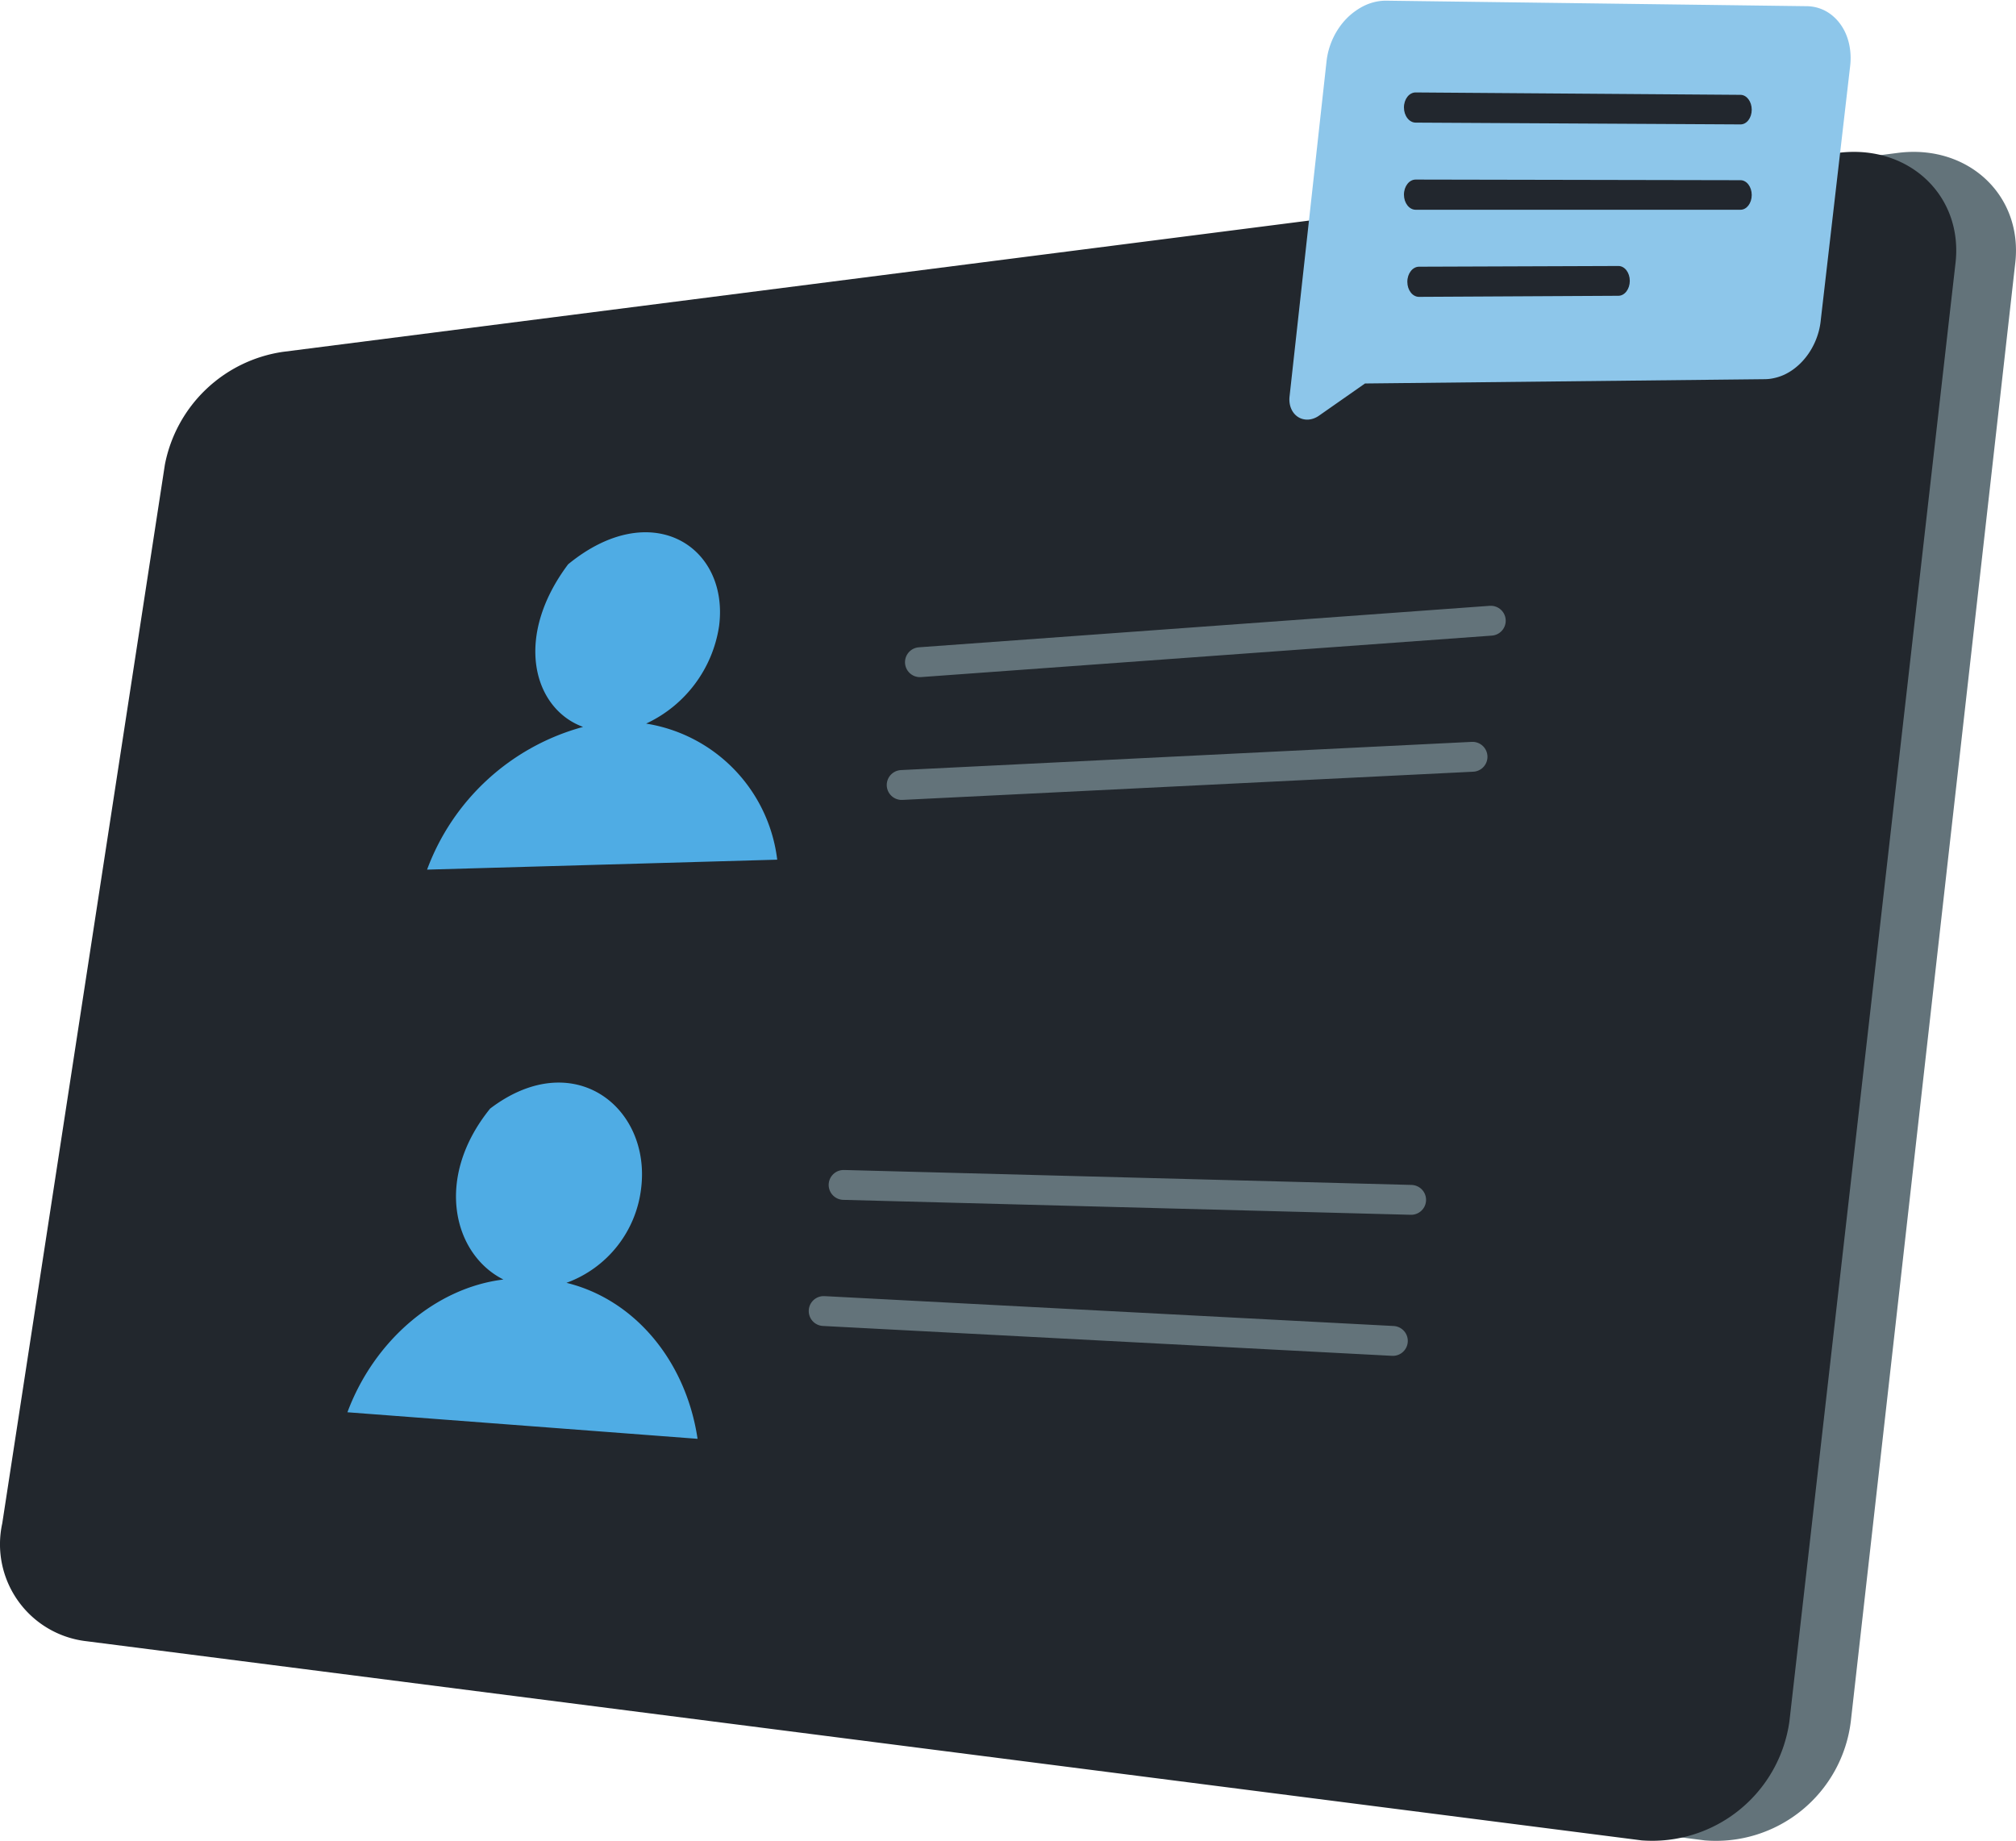<svg xmlns="http://www.w3.org/2000/svg" width="121.486" height="110.933" viewBox="0 0 121.486 110.933">
  <g id="グループ_102" data-name="グループ 102" transform="translate(-595.192 -1875.958)">
    <g id="グループ_79" data-name="グループ 79" transform="translate(595.192 1885.11)">
      <path id="パス_865" data-name="パス 865" d="M368.95,199.4l93.7,12a8.19,8.19,0,0,0,8.8-7.2l9.9-87.8c.5-4.1-2.8-7.2-7-6.7l-93.8,12a8.5,8.5,0,0,0-7.1,6.8l-9.7,63.8a6.05,6.05,0,0,0,5.2,7.1Z" transform="translate(-359.915 -109.647)" fill="#63737a"/>
      <path id="パス_866" data-name="パス 866" d="M372.485,199.4l93.7,12a8.35,8.35,0,0,0,8.9-7.2l10-87.8c.5-4.1-2.8-7.2-7-6.7l-93.8,12a8.5,8.5,0,0,0-7.1,6.8l-9.8,63.8a5.88,5.88,0,0,0,5.1,7.1Z" transform="translate(-367.25 -109.647)" fill="#22272d"/>
      <path id="パス_867" data-name="パス 867" d="M405.7,142.3c-3-1.1-4.2-5.4-.9-9.8,5-4.1,9.7-1.1,9.1,3.7a7.75,7.75,0,0,1-4.4,5.9,9.45,9.45,0,0,1,7.9,8.2l-21.1.6a13.91,13.91,0,0,1,9.4-8.6Z" transform="translate(-370.564 -107.647)" fill="#4face4"/>
      <line id="線_94" data-name="線 94" x1="34.4" y2="2.5" transform="translate(55.436 28.253)" fill="none" stroke="#63737a" stroke-linecap="round" stroke-linejoin="round" stroke-width="1.8"/>
      <line id="線_95" data-name="線 95" x1="34.4" y2="1.7" transform="translate(54.336 36.453)" fill="none" stroke="#63737a" stroke-linecap="round" stroke-linejoin="round" stroke-width="1.8"/>
      <path id="パス_868" data-name="パス 868" d="M410.5,179.6c-3-1.5-4.2-6.1-.8-10.3,5-3.8,9.7-.1,9.1,4.8a6.91,6.91,0,0,1-4.5,5.7c4.1,1,7.2,4.7,7.9,9.4l-21.1-1.6C402.7,183.3,406.4,180.1,410.5,179.6Z" transform="translate(-380.164 -111.647)" fill="#4face4"/>
      <line id="線_96" data-name="線 96" x1="34.2" y1="0.9" transform="translate(50.836 62.253)" fill="none" stroke="#63737a" stroke-linecap="round" stroke-linejoin="round" stroke-width="1.8"/>
      <line id="線_97" data-name="線 97" x1="34.3" y1="1.8" transform="translate(49.635 69.853)" fill="none" stroke="#63737a" stroke-linecap="round" stroke-linejoin="round" stroke-width="1.8"/>
    </g>
    <g id="グループ_84" data-name="グループ 84" transform="translate(672.749 1875.958)">
      <path id="パス_1006" data-name="パス 1006" d="M28.781,22.85,4.7,23.109,1.935,25.043a1.362,1.362,0,0,1-.317.169,1.176,1.176,0,0,1-.328.072,1.045,1.045,0,0,1-.322-.027.994.994,0,0,1-.3-.127,1.041,1.041,0,0,1-.245-.218,1.173,1.173,0,0,1-.173-.288,1.358,1.358,0,0,1-.093-.34,1.548,1.548,0,0,1-.006-.375l2.229-20.2a4.4,4.4,0,0,1,.141-.728,4.489,4.489,0,0,1,.259-.692,4.417,4.417,0,0,1,.367-.636,4.2,4.2,0,0,1,.466-.561A3.881,3.881,0,0,1,4.158.638,3.518,3.518,0,0,1,4.751.3,3.167,3.167,0,0,1,5.376.1,2.877,2.877,0,0,1,6.014.042l25.3.331A2.485,2.485,0,0,1,31.9.448a2.434,2.434,0,0,1,.545.21A2.522,2.522,0,0,1,32.934,1a2.741,2.741,0,0,1,.411.455A3.069,3.069,0,0,1,33.659,2a3.462,3.462,0,0,1,.206.622,3.857,3.857,0,0,1,.093.673,4.2,4.2,0,0,1-.025.7L32.169,19.249a4.244,4.244,0,0,1-.122.7,4.369,4.369,0,0,1-.235.67,4.314,4.314,0,0,1-.339.621,4.091,4.091,0,0,1-.435.551,3.741,3.741,0,0,1-.509.453,3.336,3.336,0,0,1-.558.333,2.942,2.942,0,0,1-.589.2A2.616,2.616,0,0,1,28.781,22.85Z" transform="translate(0 0)" fill="#8dc6ea"/>
      <g id="線_104" data-name="線 104" transform="translate(7.046 5.566)" fill="none" stroke-linecap="round" stroke-linejoin="round">
        <path d="M.705.914l19.577.126" stroke="none"/>
        <path d="M 20.282 1.931 L 0.705 1.823 C 0.608 1.823 0.515 1.797 0.431 1.75 C 0.346 1.704 0.27 1.637 0.207 1.554 C 0.143 1.472 0.091 1.373 0.055 1.264 C 0.02 1.155 -3.072870867981692e-06 1.035 -3.072870867981692e-06 0.91 C -3.072870867981692e-06 0.784 0.02 0.665 0.055 0.556 C 0.091 0.447 0.143 0.35 0.207 0.268 C 0.27 0.186 0.346 0.12 0.431 0.075 C 0.515 0.029 0.608 0.004 0.705 0.005 L 20.282 0.149 C 20.376 0.15 20.464 0.176 20.545 0.221 C 20.626 0.267 20.699 0.333 20.76 0.414 C 20.821 0.495 20.871 0.591 20.905 0.698 C 20.939 0.804 20.958 0.922 20.958 1.044 C 20.958 1.167 20.939 1.284 20.905 1.391 C 20.871 1.497 20.821 1.592 20.76 1.673 C 20.699 1.753 20.626 1.818 20.545 1.862 C 20.464 1.907 20.376 1.931 20.282 1.931 Z" stroke="none" fill="#22272e"/>
      </g>
      <g id="線_105" data-name="線 105" transform="translate(7.046 10.82)" fill="none" stroke-linecap="round" stroke-linejoin="round">
        <path d="M.705.91,20.282.93" stroke="none"/>
        <path d="M 20.282 1.82 L 0.705 1.82 C 0.608 1.82 0.515 1.794 0.431 1.748 C 0.346 1.702 0.27 1.635 0.207 1.553 C 0.143 1.471 0.091 1.373 0.055 1.264 C 0.02 1.155 -3.072870867981692e-06 1.035 -3.072870867981692e-06 0.91 C -3.072870867981692e-06 0.784 0.02 0.665 0.055 0.556 C 0.091 0.447 0.143 0.349 0.207 0.267 C 0.27 0.185 0.346 0.118 0.431 0.072 C 0.515 0.026 0.608 0.001 0.705 0.001 L 20.282 0.039 C 20.376 0.039 20.464 0.064 20.545 0.11 C 20.626 0.155 20.699 0.22 20.76 0.301 C 20.821 0.381 20.871 0.477 20.905 0.584 C 20.939 0.69 20.958 0.807 20.958 0.93 C 20.958 1.053 20.939 1.17 20.905 1.277 C 20.871 1.383 20.821 1.479 20.76 1.56 C 20.699 1.64 20.626 1.705 20.545 1.75 C 20.464 1.795 20.376 1.82 20.282 1.82 Z" stroke="none" fill="#22272e"/>
      </g>
      <g id="線_106" data-name="線 106" transform="translate(7.25 16.027)" fill="none" stroke-linecap="round" stroke-linejoin="round">
        <path d="M.7.953,12.72.9" stroke="none"/>
        <path d="M 12.72 1.797 L 0.705 1.862 C 0.608 1.863 0.515 1.838 0.431 1.792 C 0.346 1.747 0.27 1.681 0.207 1.599 C 0.143 1.517 0.091 1.419 0.055 1.31 C 0.02 1.202 1.9457409507595e-05 1.082 1.9457409507595e-05 0.957 C 1.9457409507595e-05 0.831 0.02 0.711 0.055 0.602 C 0.091 0.493 0.143 0.395 0.207 0.313 C 0.27 0.23 0.346 0.163 0.431 0.117 C 0.515 0.071 0.608 0.045 0.705 0.045 L 12.72 0.002 C 12.814 0.002 12.905 0.027 12.987 0.072 C 13.069 0.117 13.143 0.182 13.205 0.263 C 13.267 0.344 13.317 0.441 13.352 0.548 C 13.387 0.655 13.406 0.773 13.406 0.897 C 13.406 1.021 13.387 1.139 13.352 1.246 C 13.317 1.354 13.267 1.451 13.205 1.532 C 13.143 1.614 13.069 1.68 12.987 1.725 C 12.905 1.771 12.814 1.797 12.72 1.797 Z" stroke="none" fill="#22272e"/>
      </g>
    </g>
  </g>
</svg>
